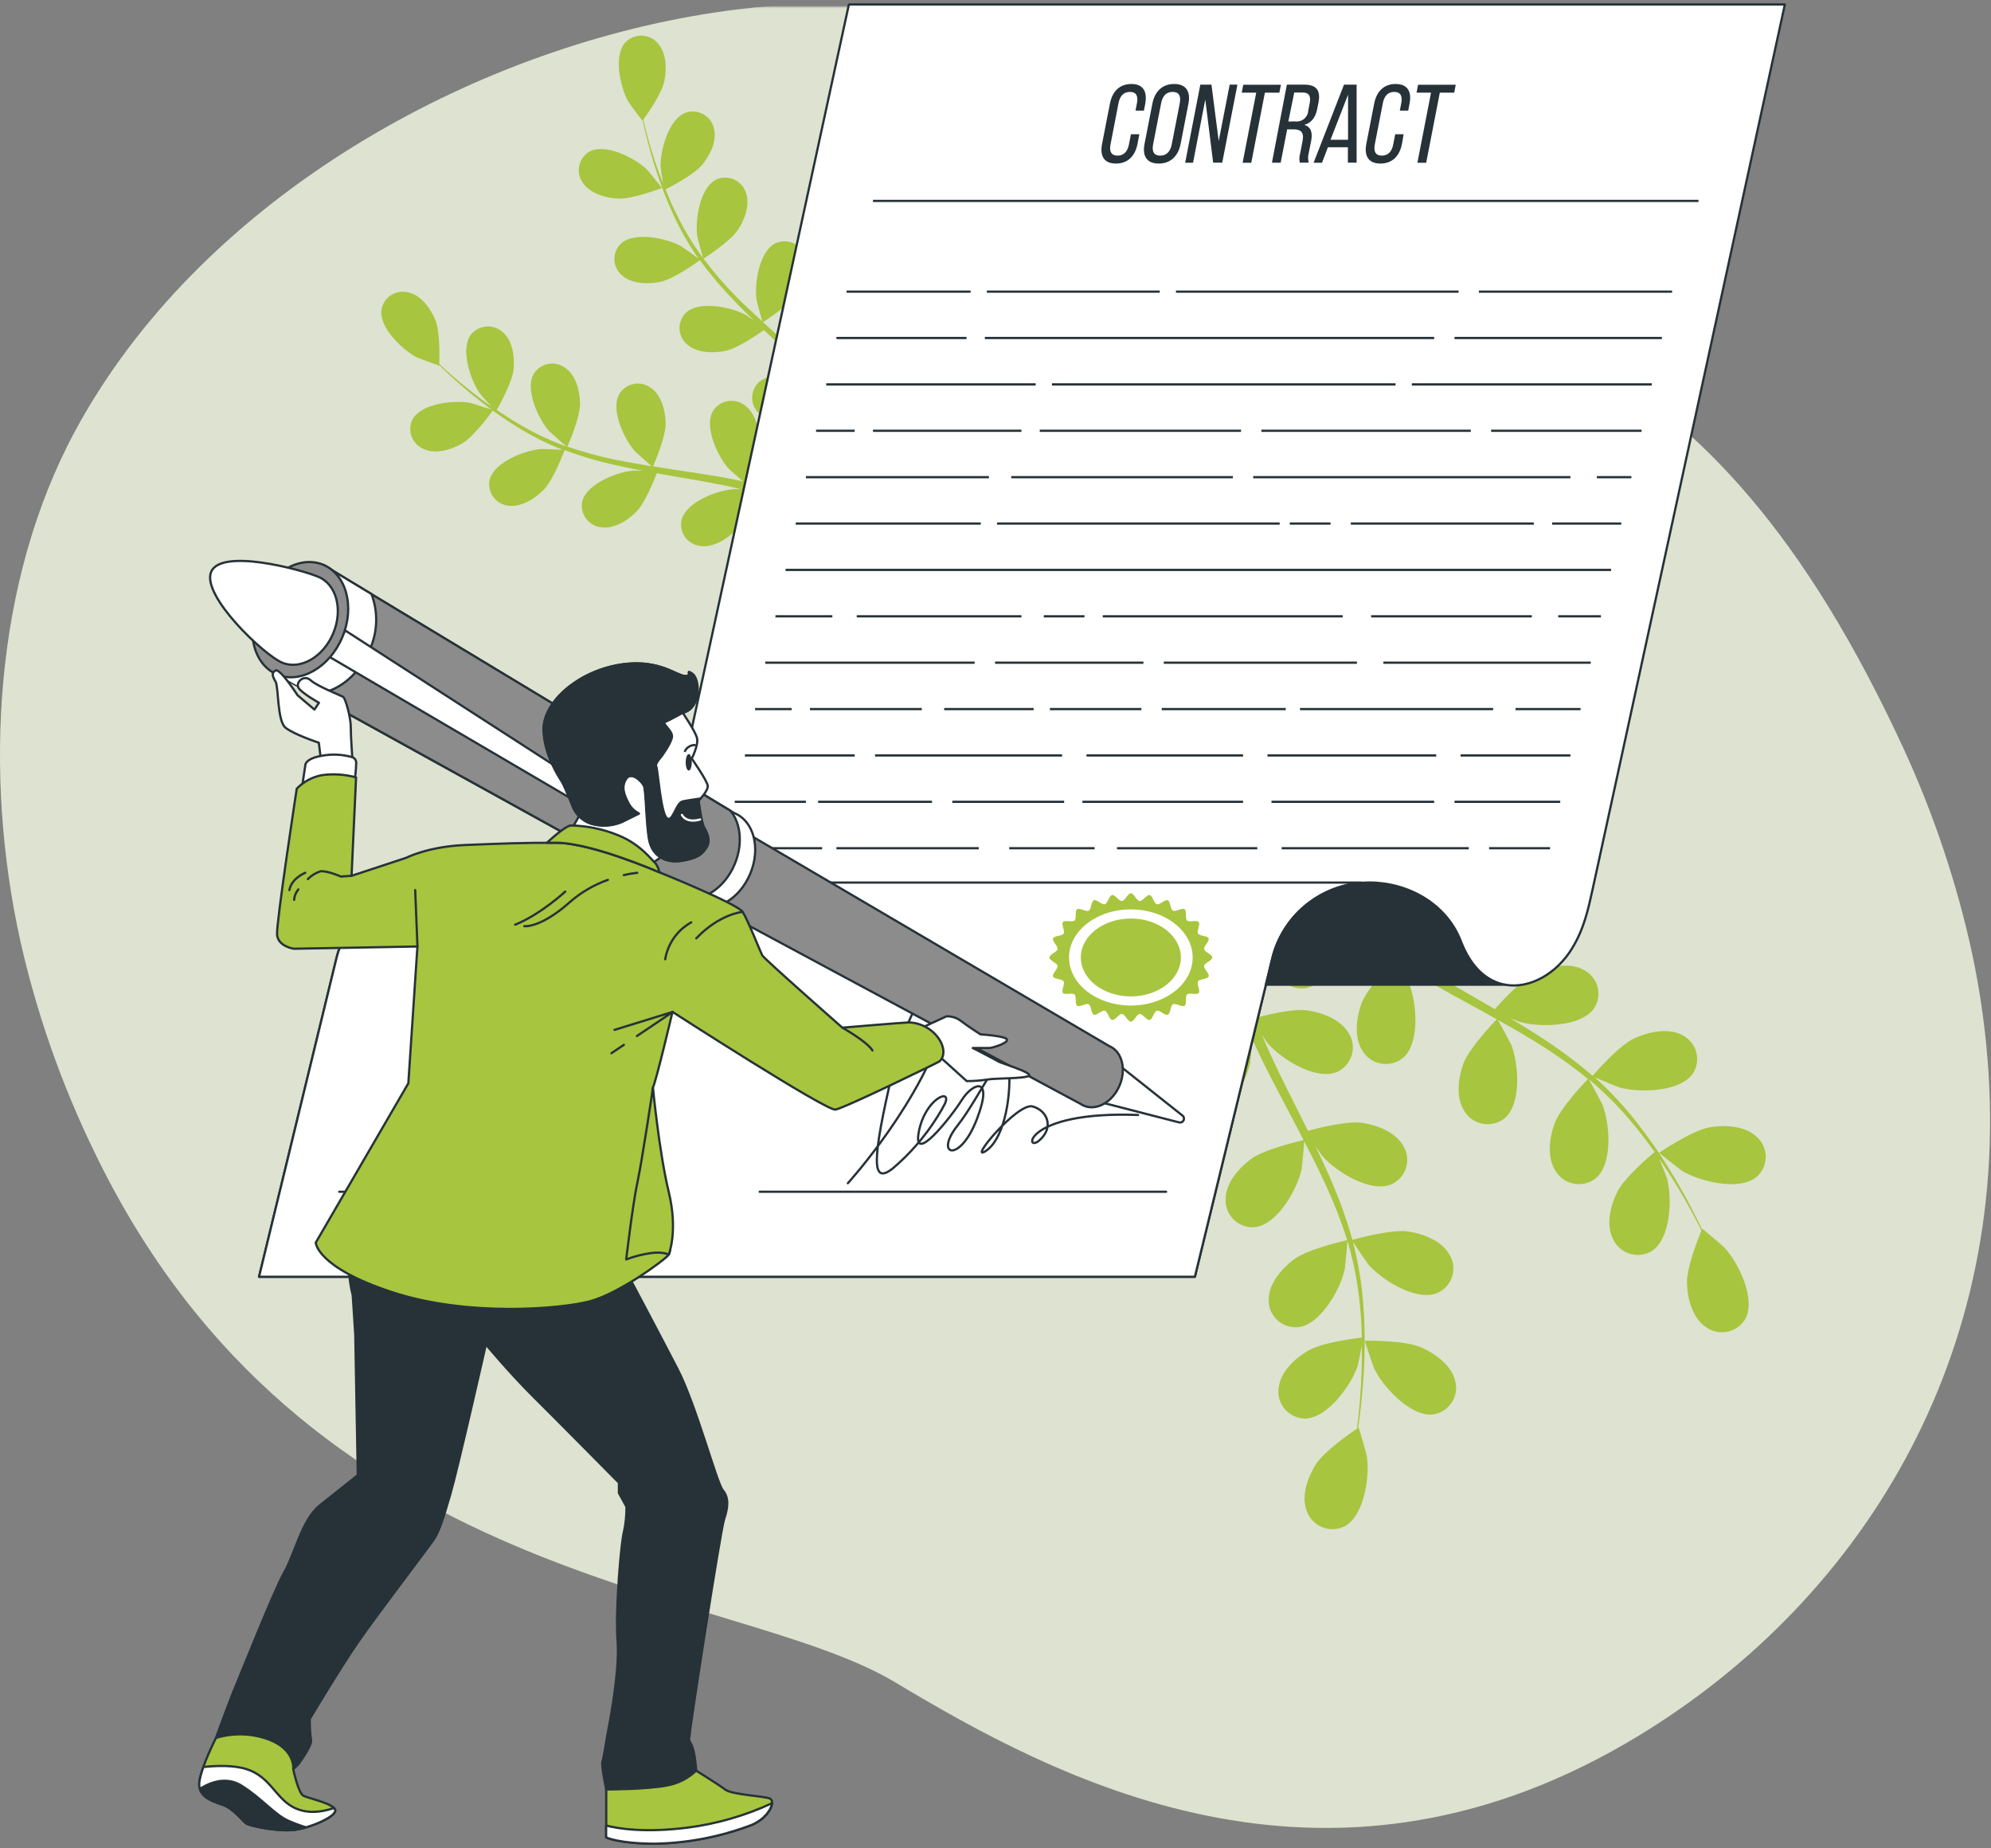 <?xml version="1.0" encoding="UTF-8"?> <svg xmlns="http://www.w3.org/2000/svg" width="890" height="826" viewBox="0 0 890 826" fill="none"><rect x="0" y="0" width="890" height="826" fill="#808080" stroke="none"/> <mask id="mask0" mask-type="alpha" maskUnits="userSpaceOnUse" x="-15" y="3" width="921" height="833"> <rect x="-14.985" y="3.067" width="920.236" height="832.213" fill="#C4C4C4"></rect> </mask> <g mask="url(#mask0)"> <path d="M330.141 4.145C410.56 -5.684 510.254 7.89 569.636 69.121C659.425 161.693 754.173 128.904 848.419 329.221C862.307 358.405 872.996 389 880.299 420.467C883.833 435.873 886.371 451.487 887.897 467.212C901.494 605.834 830.891 718.506 727.022 778.989C590.394 858.466 472.435 795.169 400.058 751.807C327.681 708.445 136.127 710.504 41.941 514.292C27.432 484.397 16.412 452.939 9.1 420.542C-7.284 346.545 -2.933 260.402 33.569 192.655C36.309 187.571 39.217 182.559 42.293 177.62C102.231 81.169 220.485 17.528 330.141 4.145Z" fill="#A7C53E" fill-opacity="0.4"></path> <path opacity="0.7" d="M330.141 4.145C410.56 -5.684 510.254 7.89 569.636 69.121C659.425 161.693 754.173 128.904 848.419 329.221C862.307 358.405 872.996 389 880.299 420.467C883.833 435.873 886.371 451.487 887.897 467.212C901.494 605.834 830.891 718.506 727.022 778.989C590.394 858.466 472.435 795.169 400.058 751.807C327.681 708.445 136.127 710.504 41.941 514.291C27.432 484.397 16.412 452.939 9.1 420.542C-7.284 346.545 -2.933 260.402 33.569 192.655C36.309 187.571 39.217 182.559 42.293 177.619C102.231 81.169 220.485 17.528 330.141 4.145Z" fill="white"></path> </g> <path d="M764.313 503.813C756.414 505.137 741.611 515.227 741.592 515.227C741.573 515.227 751.26 522.893 751.937 523.303C759.743 528.003 777.63 532.536 785.361 525.877C786.614 524.739 787.612 523.352 788.29 521.806C788.967 520.261 789.309 518.591 789.293 516.906C789.277 515.221 788.904 513.558 788.197 512.025C787.49 510.492 786.466 509.124 785.191 508.009C779.925 503.104 771.047 502.675 764.313 503.813Z" fill="#A7C53E"></path> <path d="M730.645 464.012C723.667 467.22 712.795 479.772 711.93 480.798C704.702 474.619 697.068 468.924 689.077 463.75C684.431 460.71 679.672 457.801 674.857 454.928C677.246 455.917 679.39 456.794 679.71 456.794C688.494 459.274 706.946 458.976 712.645 450.545C713.552 449.119 714.145 447.519 714.387 445.85C714.629 444.18 714.514 442.479 714.049 440.857C713.585 439.235 712.78 437.728 711.689 436.434C710.598 435.141 709.245 434.09 707.717 433.349C701.341 429.992 692.67 431.913 686.463 434.766C680.256 437.62 670.7 448.177 668.218 450.993C666.337 449.911 664.456 448.811 662.575 447.748C653.641 442.581 644.687 437.49 636.073 432.211C633.026 430.346 630.11 428.481 627.176 426.504C629.302 427.362 631.107 428.089 631.389 428.164C640.173 430.663 658.625 430.346 664.305 421.916C665.212 420.489 665.806 418.889 666.048 417.22C666.29 415.551 666.175 413.85 665.71 412.227C665.245 410.605 664.441 409.098 663.35 407.805C662.259 406.511 660.905 405.46 659.377 404.719C653.001 401.362 644.33 403.283 638.142 406.137C631.954 408.991 623.302 418.521 620.349 421.86C617.395 419.79 614.442 417.738 611.696 415.593C609.815 414.101 607.935 412.795 606.185 411.173L600.862 406.566C597.589 403.507 594.204 400.374 591.082 397.24C588.9 395.133 586.868 393.081 584.799 391.011C587.809 392.876 593.752 396.457 594.298 396.699C602.593 400.43 620.875 402.948 627.797 395.468C628.91 394.194 629.741 392.701 630.234 391.087C630.727 389.473 630.872 387.774 630.659 386.1C630.446 384.427 629.88 382.817 628.998 381.375C628.116 379.933 626.938 378.692 625.54 377.731C619.765 373.441 610.888 374.001 604.323 375.866C597.119 377.936 584.893 388.232 583.389 389.537C579.984 386.106 576.711 382.748 573.664 379.522C566.949 372.416 561.119 365.925 556.285 360.348L550.642 364.078C555.777 369.674 562.021 376.426 569.282 383.755C572.705 387.243 576.448 390.918 580.342 394.648C577.368 398.828 574.66 403.188 572.235 407.704C564.711 405.838 549.871 407.61 547.971 407.853C547.031 403.134 546.09 398.527 545.432 394.181C543.871 385.08 542.667 376.892 541.67 369.842L535.595 373.777C536.61 380.174 537.852 387.374 539.357 395.263C540.278 400.057 541.369 405.167 542.516 410.389C540.636 411.098 525.758 416.992 520.529 422.363C515.789 427.213 511.124 434.729 512.215 441.798C512.417 443.471 512.972 445.084 513.844 446.53C514.717 447.977 515.887 449.225 517.278 450.192C518.669 451.16 520.251 451.827 521.919 452.148C523.588 452.469 525.306 452.438 526.961 452.056C536.855 449.501 543.212 432.323 543.739 423.277C543.739 422.736 543.438 416.917 543.175 413.243C543.664 415.369 544.115 417.458 544.642 419.64C545.658 423.986 546.805 428.294 548.009 432.92C548.667 435.139 549.344 437.378 550.021 439.634C550.698 441.891 551.601 444.204 552.372 446.517C554.253 451.832 556.51 457.111 558.862 462.389C555.1 463.284 541.482 466.641 536.008 470.745C530.535 474.848 524.723 481.562 524.817 488.724C524.762 490.409 525.065 492.086 525.708 493.646C526.35 495.206 527.316 496.615 528.545 497.78C529.773 498.945 531.235 499.84 532.835 500.407C534.435 500.975 536.138 501.201 537.833 501.071C548.009 500.027 556.924 484.006 558.824 475.146C558.937 474.587 559.576 468.078 559.84 464.496C561.288 467.667 562.699 470.819 564.26 473.971C568.774 483.073 573.664 492.156 578.385 501.221C579.871 504 581.301 506.816 582.73 509.576C581.376 509.875 565.163 513.512 559.05 518.119C553.614 522.222 547.764 528.936 547.858 536.098C547.8 537.784 548.101 539.462 548.743 541.024C549.384 542.585 550.35 543.995 551.579 545.161C552.808 546.326 554.271 547.221 555.873 547.788C557.475 548.354 559.179 548.578 560.874 548.445C571.05 547.401 579.947 531.38 581.846 522.52C581.978 521.849 582.881 512.486 582.994 510.08C586.172 516.216 589.276 522.352 592.097 528.526C596.033 536.88 599.419 545.477 602.235 554.265C601.596 554.414 584.668 558.144 578.404 562.844C572.968 566.947 567.119 573.662 567.119 580.824C567.063 582.508 567.367 584.185 568.009 585.746C568.651 587.306 569.618 588.715 570.846 589.88C572.074 591.045 573.536 591.94 575.137 592.507C576.737 593.074 578.44 593.3 580.135 593.171C590.31 592.127 599.226 576.105 601.126 567.246C601.257 566.556 602.235 556.465 602.273 554.619C602.423 555.123 602.649 555.645 602.8 556.148C605.292 564.991 606.991 574.035 607.878 583.174C608.424 588.229 608.649 593.078 608.781 597.797C605.546 598.17 590.837 600.035 584.724 603.653C578.611 607.271 572.385 613.184 571.558 620.309C571.322 621.976 571.442 623.673 571.91 625.291C572.378 626.91 573.183 628.412 574.273 629.703C575.363 630.993 576.715 632.042 578.24 632.782C579.764 633.522 581.429 633.936 583.125 633.999C593.357 633.999 604.003 619.078 606.862 610.517C607.013 610.05 608.066 605.108 608.743 601.508C608.743 603.634 608.743 605.835 608.743 607.887C608.743 615.553 608.179 622.584 607.652 628.795C607.333 632.32 606.975 635.509 606.599 638.493C603.627 640.508 591.759 648.733 588.091 654.627C584.423 660.521 581.545 668.708 584.179 675.386C584.738 676.978 585.629 678.435 586.794 679.663C587.959 680.89 589.373 681.86 590.942 682.51C592.511 683.159 594.2 683.473 595.9 683.432C597.6 683.39 599.271 682.993 600.806 682.268C609.928 677.642 612.411 659.513 610.944 650.561C610.812 649.777 607.445 637.915 607.295 638.027L607.107 638.139C607.521 635.285 607.935 632.208 608.311 628.813C608.969 622.584 609.646 615.552 609.872 607.868C610.204 599.566 610.046 591.253 609.402 582.969C608.718 573.697 607.208 564.503 604.887 555.496C604.887 555.384 604.887 555.29 604.887 555.179C606.486 557.697 611.188 564.504 611.602 565.064C617.546 571.946 633.12 581.85 642.562 577.858C644.111 577.165 645.495 576.155 646.624 574.896C647.753 573.636 648.602 572.154 649.115 570.548C649.628 568.941 649.793 567.245 649.601 565.571C649.408 563.896 648.862 562.281 647.998 560.83C644.556 554.544 636.242 551.392 629.49 550.385C621.966 549.247 605.828 553.78 604.549 554.115C601.96 545.011 598.762 536.089 594.975 527.407C592.793 522.334 590.442 517.279 588.016 512.262C589.464 514.388 590.781 516.291 590.987 516.533C596.931 523.416 612.505 533.319 621.928 529.328C623.479 528.636 624.865 527.628 625.996 526.369C627.127 525.11 627.978 523.629 628.492 522.022C629.007 520.415 629.174 518.719 628.983 517.044C628.792 515.368 628.247 513.752 627.383 512.3C623.941 505.995 615.627 502.862 608.875 501.836C602.122 500.81 588.185 504.41 584.649 505.399C583.69 503.533 582.768 501.556 581.809 499.654C577.2 490.459 572.573 481.32 568.323 472.199C566.818 468.991 565.464 465.783 564.09 462.557C565.369 464.422 566.479 466.026 566.667 466.287C572.611 473.169 588.185 483.073 597.627 479.1C599.177 478.405 600.561 477.393 601.69 476.132C602.819 474.871 603.668 473.388 604.181 471.779C604.693 470.171 604.859 468.474 604.666 466.798C604.474 465.122 603.927 463.506 603.063 462.053C599.621 455.768 591.307 452.616 584.555 451.609C577.802 450.601 565.294 453.828 560.968 455.003C559.67 451.664 558.354 448.326 557.206 445.043C556.492 442.786 555.645 440.66 555.062 438.347C554.479 436.035 553.821 433.815 553.181 431.577C552.147 427.231 551.075 422.774 550.172 418.521C549.532 415.574 548.968 412.739 548.404 409.886C549.852 413.112 552.843 419.342 553.144 419.827C557.647 426.433 563.778 431.787 570.956 435.382C571.418 436.14 571.954 436.852 572.555 437.508C573.656 438.793 575.017 439.833 576.551 440.562C578.084 441.29 579.755 441.69 581.455 441.736C583.155 441.781 584.845 441.472 586.416 440.827C587.987 440.182 589.404 439.217 590.574 437.993C597.401 430.439 593.151 412.646 588.542 404.813C588.279 404.346 584.781 399.665 582.505 396.755C584.103 398.266 585.627 399.758 587.282 401.288C590.555 404.365 593.903 407.331 597.477 410.613L602.894 415.108C604.681 416.656 606.75 418.055 608.687 419.547C613.257 422.923 618.091 426.131 622.944 429.246C620.236 432.081 610.793 442.302 608.518 448.718C606.242 455.134 605.188 463.862 609.176 469.831C610.07 471.264 611.258 472.495 612.662 473.444C614.067 474.393 615.657 475.038 617.329 475.339C619.001 475.64 620.718 475.589 622.369 475.189C624.02 474.79 625.568 474.051 626.913 473.02C634.832 466.567 633.346 448.326 629.979 439.914C629.772 439.373 626.687 433.61 624.919 430.458C627.872 432.323 630.825 434.188 633.872 435.942C642.694 441.089 651.779 445.994 660.826 450.956C663.591 452.466 666.337 454.014 669.083 455.544C668.124 456.532 656.631 468.451 654.036 475.631C651.779 482.01 650.688 490.776 654.694 496.744C655.586 498.177 656.772 499.408 658.175 500.356C659.578 501.305 661.166 501.951 662.837 502.252C664.508 502.552 666.223 502.501 667.873 502.102C669.523 501.703 671.069 500.964 672.412 499.934C680.331 493.48 678.845 475.24 675.497 466.828C675.234 466.194 670.776 457.875 669.534 455.824C675.591 459.2 681.591 462.613 687.384 466.231C695.214 471.077 702.721 476.416 709.861 482.215C709.41 482.681 697.353 495.047 694.814 502.414C692.557 508.793 691.466 517.559 695.472 523.527C696.366 524.962 697.554 526.193 698.959 527.142C700.364 528.091 701.955 528.735 703.628 529.035C705.301 529.334 707.018 529.28 708.669 528.878C710.32 528.475 711.867 527.732 713.209 526.698C721.109 520.264 719.623 502.023 716.275 493.592C716.012 492.94 711.197 484.006 710.218 482.402L711.497 483.39C718.493 489.405 724.933 496.027 730.739 503.179C733.993 507.096 736.89 511.013 739.617 514.873C737.134 516.944 725.905 526.568 722.821 532.928C719.736 539.288 717.817 547.625 721.147 553.985C721.873 555.509 722.915 556.863 724.205 557.961C725.495 559.059 727.004 559.874 728.633 560.355C730.262 560.835 731.975 560.97 733.661 560.749C735.346 560.529 736.965 559.959 738.413 559.077C746.99 553.481 747.536 535.259 745.128 526.512C744.996 526.027 743.134 521.345 741.724 517.951C742.927 519.723 744.206 521.513 745.335 523.229C749.548 529.664 753.028 535.8 756.056 541.283C757.749 544.398 759.216 547.252 760.57 549.938C759.197 553.239 753.874 566.593 754.1 573.531C754.326 580.47 756.489 588.844 762.376 592.985C763.731 594.003 765.286 594.728 766.942 595.112C768.597 595.495 770.315 595.529 771.985 595.21C773.654 594.892 775.238 594.229 776.632 593.263C778.025 592.298 779.199 591.053 780.075 589.609C785.116 580.787 777.104 564.299 770.897 557.641C770.37 557.062 760.947 549.005 760.89 549.173L760.796 549.378C759.555 546.767 758.182 543.988 756.639 540.966C753.724 535.371 750.376 529.197 746.275 522.651C741.94 515.541 737.185 508.69 732.037 502.135C726.322 494.747 719.951 487.881 713.002 481.618L712.739 481.413C715.466 482.644 723.216 485.815 723.836 485.983C732.62 488.482 751.072 488.165 756.771 479.734C757.678 478.308 758.272 476.708 758.514 475.039C758.756 473.369 758.64 471.668 758.176 470.046C757.711 468.424 756.907 466.917 755.816 465.623C754.724 464.33 753.371 463.279 751.843 462.538C745.523 459.237 736.833 461.214 730.645 464.012Z" fill="#A7C53E"></path> <path d="M610.135 599.231C609.947 599.231 613.897 610.907 614.273 611.616C618.167 619.804 630.562 633.363 640.7 632.132C642.37 631.867 643.966 631.258 645.385 630.344C646.804 629.431 648.013 628.232 648.937 626.827C649.86 625.421 650.476 623.839 650.745 622.183C651.014 620.527 650.931 618.833 650.5 617.211C648.844 610.236 641.678 605.013 635.452 602.29C628.098 598.84 610.135 599.231 610.135 599.231Z" fill="#A7C53E"></path> <path d="M206.492 198.23C212.135 195.059 220.392 183.309 220.392 183.309C220.392 183.309 210.987 180.194 210.348 180.083C203.163 178.702 188.435 180.213 184.466 187.338C183.841 188.54 183.479 189.86 183.401 191.211C183.324 192.561 183.535 193.913 184.019 195.178C184.504 196.443 185.251 197.592 186.213 198.552C187.174 199.512 188.329 200.26 189.601 200.748C194.943 203.117 201.752 200.972 206.492 198.23Z" fill="#A7C53E"></path> <path d="M242.981 218.952C247.326 214.606 251.991 202.166 252.386 201.177C259.554 203.838 266.893 206.019 274.355 207.705C278.7 208.712 283.12 209.57 287.521 210.428C285.452 210.428 283.59 210.279 283.327 210.298C276.01 210.857 262.223 216.173 260.286 224.081C260.007 225.405 260.012 226.772 260.301 228.094C260.589 229.416 261.153 230.663 261.958 231.755C262.763 232.847 263.79 233.759 264.973 234.432C266.156 235.105 267.468 235.525 268.825 235.663C274.562 236.447 280.562 232.605 284.418 228.744C288.274 224.883 292.525 214.308 293.597 211.51L298.694 212.424C306.876 213.823 315.039 215.203 323.014 216.788C325.817 217.348 328.563 218.001 331.309 218.653C329.428 218.653 327.905 218.541 327.66 218.653C320.362 219.194 306.556 224.51 304.638 232.437C304.356 233.759 304.359 235.126 304.644 236.448C304.93 237.77 305.493 239.017 306.296 240.11C307.1 241.202 308.126 242.114 309.308 242.788C310.49 243.461 311.802 243.881 313.158 244.019C318.914 244.784 324.895 240.942 328.77 237.099C332.644 233.257 336.463 223.671 337.742 220.313C340.544 221.059 343.384 221.787 346.018 222.645C347.899 223.26 349.61 223.727 351.397 224.51L356.701 226.524C360.012 227.923 363.454 229.341 366.651 230.795C368.89 231.784 370.996 232.66 373.122 233.742C370.338 233.164 364.864 232.12 364.394 232.082C357.077 231.523 342.632 234.712 339.51 242.247C339.028 243.513 338.821 244.866 338.903 246.217C338.984 247.568 339.352 248.886 339.982 250.087C340.612 251.287 341.49 252.342 342.56 253.183C343.629 254.024 344.865 254.632 346.187 254.967C351.83 256.609 358.244 253.718 362.664 250.491C367.498 246.929 373.818 235.813 374.589 234.414C378.106 236.055 381.511 237.696 384.708 239.282C391.761 242.769 397.874 246.052 403.16 248.906L406.376 244.616C400.921 241.762 394.357 238.461 386.833 234.936C383.279 233.257 379.423 231.523 375.454 229.788C376.511 225.824 377.328 221.801 377.899 217.74C384.05 217.068 394.827 211.641 396.125 210.932C398.138 214.214 400.075 217.441 401.768 220.519C405.53 226.935 408.69 232.772 411.361 237.827L414.821 233.183C412.282 228.65 409.31 223.577 405.944 218.057C403.912 214.718 401.674 211.174 399.323 207.556C400.508 206.511 410.082 197.951 412.489 192.486C414.69 187.506 416.119 180.568 413.298 175.55C412.684 174.341 411.819 173.273 410.759 172.417C409.7 171.562 408.471 170.937 407.152 170.585C405.833 170.233 404.453 170.161 403.104 170.374C401.755 170.587 400.467 171.08 399.323 171.82C392.589 176.483 392.608 191.162 394.771 198.118C394.884 198.529 396.765 202.819 397.987 205.579C397.028 204.105 396.106 202.669 395.091 201.177C393.21 198.174 391.047 195.246 388.846 192.094L385.442 187.599C384.351 186.07 382.978 184.596 381.68 183.067C378.727 179.598 375.586 176.241 372.275 172.902C374.909 171.186 384.181 164.919 387.134 160.312C390.087 155.706 392.551 149.122 390.52 143.713C390.089 142.43 389.39 141.251 388.47 140.253C387.549 139.255 386.427 138.46 385.177 137.92C383.926 137.38 382.575 137.107 381.211 137.118C379.847 137.13 378.501 137.426 377.26 137.987C369.905 141.587 367.686 156.097 368.739 163.297C368.739 163.744 370.15 168.892 370.959 171.596C368.984 169.619 367.027 167.624 364.977 165.684C359.034 160.089 352.845 154.493 346.695 149.066L341.052 143.974C341.993 143.377 353.165 136.159 356.494 131.011C359.429 126.442 361.893 119.821 359.88 114.393C359.445 113.123 358.748 111.958 357.833 110.97C356.919 109.983 355.806 109.195 354.567 108.658C353.328 108.121 351.99 107.846 350.637 107.851C349.285 107.856 347.949 108.14 346.714 108.686C339.34 112.286 337.121 126.796 338.193 133.996C338.193 134.536 340.224 141.829 340.808 143.657C336.688 139.927 332.644 136.196 328.789 132.28C323.655 127.032 318.868 121.463 314.456 115.605C314.889 115.326 326.588 107.847 329.992 102.55C332.927 97.98 335.391 91.359 333.378 85.95C332.945 84.679 332.25 83.511 331.336 82.521C330.422 81.532 329.309 80.742 328.07 80.203C326.831 79.665 325.492 79.388 324.139 79.391C322.785 79.395 321.448 79.679 320.212 80.224C312.838 83.824 310.638 98.334 311.691 105.534C311.691 106.093 313.873 113.945 314.362 115.344C314.099 115.009 313.798 114.692 313.534 114.337C309.213 108.365 305.436 102.024 302.249 95.388C300.368 91.657 298.882 88.151 297.471 84.644C299.785 83.469 310.337 78.005 313.929 73.584C317.522 69.164 320.55 63.028 319.139 57.451C318.855 56.128 318.292 54.88 317.487 53.787C316.683 52.694 315.655 51.782 314.472 51.11C313.288 50.438 311.974 50.02 310.617 49.885C309.26 49.75 307.889 49.901 306.594 50.326C298.863 53.087 295.064 67.28 295.308 74.573C295.308 74.964 295.91 78.956 296.38 81.865C295.76 80.261 295.101 78.639 294.5 77.091C292.393 71.29 290.738 65.9 289.459 61.051C288.725 58.309 288.086 55.81 287.578 53.46C289.252 51.128 295.891 41.672 296.982 36.207C298.073 30.742 297.942 23.804 294.105 19.421C293.236 18.379 292.156 17.53 290.934 16.929C289.713 16.328 288.378 15.989 287.016 15.932C285.654 15.876 284.295 16.105 283.027 16.603C281.76 17.101 280.612 17.858 279.659 18.824C274.016 24.811 277.308 39.135 280.901 45.477C281.22 46.018 287.089 54.019 287.164 53.907L287.277 53.758C287.766 56.033 288.311 58.44 288.97 61.088C290.211 65.956 291.678 71.421 293.672 77.277C295.745 83.629 298.188 89.857 300.989 95.928C304.104 102.723 307.818 109.233 312.086 115.382L312.255 115.587C310.374 114.132 304.882 110.253 304.431 109.991C298.017 106.466 283.553 103.352 277.553 108.891C276.581 109.84 275.822 110.981 275.324 112.24C274.827 113.499 274.601 114.848 274.664 116.198C274.726 117.549 275.073 118.872 275.685 120.081C276.296 121.29 277.156 122.358 278.211 123.215C282.575 126.945 289.722 127.076 295.139 125.976C301.177 124.745 312.067 116.911 312.857 116.277C317.359 122.423 322.273 128.262 327.566 133.753C330.613 136.98 333.811 140.113 336.971 143.228C335.278 142.034 333.754 140.971 333.528 140.841C327.115 137.297 312.65 134.182 306.65 139.74C305.679 140.689 304.92 141.83 304.422 143.089C303.924 144.348 303.699 145.697 303.761 147.048C303.823 148.398 304.171 149.721 304.782 150.93C305.393 152.139 306.254 153.207 307.309 154.064C311.672 157.794 318.82 157.925 324.237 156.825C329.654 155.724 339.021 149.215 341.485 147.499L345.247 151.043C351.284 156.638 357.322 162.233 363.078 167.997C365.128 169.992 367.046 172.044 368.984 174.077C367.479 173.014 366.2 172.119 365.993 172.007C359.598 168.463 345.115 165.367 339.115 170.906C338.145 171.857 337.387 172.999 336.891 174.258C336.394 175.518 336.171 176.867 336.235 178.218C336.299 179.569 336.648 180.891 337.261 182.099C337.874 183.307 338.736 184.374 339.792 185.23C344.137 188.961 351.284 189.091 356.72 187.991C362.156 186.89 370.601 181.015 373.517 178.945C375.398 181.09 377.278 183.235 379.159 185.417C380.326 186.909 381.567 188.289 382.658 189.875L385.949 194.444C387.943 197.428 390.012 200.487 391.874 203.453C393.191 205.504 394.414 207.481 395.636 209.458C393.642 207.444 389.636 203.583 389.279 203.285C384.032 199.56 377.915 197.224 371.504 196.496C370.92 196.04 370.29 195.646 369.623 195.321C368.434 194.659 367.118 194.253 365.76 194.129C364.402 194.005 363.033 194.165 361.742 194.599C360.45 195.034 359.266 195.733 358.264 196.651C357.263 197.569 356.468 198.685 355.93 199.928C352.902 207.5 361.103 219.717 366.764 224.342C367.103 224.622 371.053 227.177 373.573 228.744C371.955 228.054 370.375 227.345 368.701 226.655C365.391 225.237 362.024 223.932 358.432 222.514L353.09 220.649C351.322 219.978 349.328 219.493 347.447 218.896C343.065 217.628 338.55 216.527 333.999 215.539C335.24 212.648 339.472 202.352 339.378 196.887C339.284 191.423 337.648 184.559 332.964 181.183C331.891 180.35 330.653 179.75 329.33 179.422C328.008 179.094 326.63 179.045 325.288 179.279C323.945 179.513 322.667 180.024 321.537 180.78C320.406 181.535 319.448 182.518 318.726 183.664C314.588 190.695 320.813 204.012 325.704 209.421C326.005 209.775 329.955 213.263 332.155 215.147C329.409 214.569 326.682 213.972 323.879 213.487C315.81 212.051 307.591 210.857 299.428 209.608L291.904 208.433C292.355 207.425 297.659 195.283 297.547 189.184C297.453 183.757 295.816 176.856 291.133 173.48C290.059 172.647 288.821 172.047 287.499 171.719C286.176 171.391 284.799 171.342 283.456 171.576C282.114 171.81 280.836 172.321 279.705 173.077C278.575 173.832 277.617 174.815 276.894 175.961C272.756 182.992 278.982 196.309 283.854 201.737C284.23 202.128 289.91 207.164 291.377 208.377C285.866 207.5 280.393 206.511 275.013 205.448C267.766 203.96 260.622 202.01 253.627 199.611C253.834 199.144 259.439 186.555 259.27 180.251C259.176 174.823 257.54 167.922 252.856 164.546C251.783 163.713 250.545 163.113 249.222 162.785C247.9 162.457 246.522 162.408 245.18 162.642C243.837 162.876 242.559 163.387 241.429 164.143C240.298 164.898 239.34 165.881 238.618 167.027C234.48 174.058 240.705 187.375 245.596 192.803C245.972 193.213 252.104 198.622 253.27 199.517C252.875 199.387 252.442 199.275 252.029 199.126C245.077 196.526 238.374 193.318 231.997 189.539C228.461 187.506 225.188 185.342 222.047 183.197C223.326 180.941 229.1 170.608 229.57 164.975C230.041 159.343 229.213 152.535 224.943 148.655C223.967 147.71 222.801 146.978 221.522 146.508C220.242 146.038 218.877 145.84 217.516 145.926C216.154 146.012 214.825 146.381 213.617 147.008C212.408 147.636 211.345 148.509 210.498 149.569C205.608 156.116 210.329 170.086 214.58 175.942C214.805 176.278 217.533 179.281 219.545 181.537C218.135 180.549 216.667 179.542 215.351 178.553C210.366 174.823 206.04 171.223 202.184 167.941C200.04 166.076 198.122 164.304 196.354 162.662C196.466 159.809 196.73 148.282 194.623 143.116C192.516 137.95 188.529 132.242 182.924 130.769C181.616 130.376 180.239 130.262 178.883 130.432C177.528 130.603 176.223 131.054 175.055 131.758C173.888 132.462 172.883 133.402 172.106 134.517C171.329 135.632 170.798 136.897 170.547 138.229C169.231 146.268 179.952 156.47 186.422 159.772C186.987 160.051 196.316 163.502 196.335 163.371L196.335 163.203C198.009 164.826 199.814 166.542 201.827 168.388C205.589 171.746 209.84 175.532 214.768 179.318C220.019 183.474 225.515 187.316 231.226 190.826C237.599 194.791 244.315 198.186 251.295 200.972L251.54 201.065C249.151 200.879 242.417 200.636 241.909 200.674C234.592 201.233 220.787 206.549 218.868 214.457C218.587 215.78 218.589 217.146 218.875 218.468C219.16 219.79 219.723 221.038 220.527 222.13C221.33 223.222 222.356 224.135 223.539 224.808C224.721 225.482 226.032 225.901 227.389 226.039C233.144 226.655 239.22 222.813 242.981 218.952Z" fill="#A7C53E"></path> <path d="M295.835 84.011C295.967 84.011 289.703 76.271 289.252 75.842C284.023 70.75 270.894 63.942 263.672 67.673C262.481 68.333 261.445 69.235 260.63 70.32C259.815 71.404 259.239 72.647 258.941 73.967C258.643 75.287 258.629 76.654 258.899 77.98C259.17 79.306 259.719 80.56 260.512 81.661C263.69 86.455 270.556 88.413 276.029 88.749C282.481 89.215 295.816 84.03 295.835 84.011Z" fill="#A7C53E"></path> <path d="M672.732 440.08C683.848 442.132 695.98 435.063 702.827 423.704C708.037 415.181 709.861 406.769 711.987 397.126C714.375 386.607 796.985 5.768 797.85 2.001L379.46 2.001L294.293 394.441L290.832 410.275C290.113 413.571 288.842 416.723 287.07 419.601L284.55 423.76C281.886 428.132 278.066 431.697 273.504 434.069C268.942 436.441 263.813 437.53 258.671 437.216C253.53 436.903 248.573 435.2 244.339 432.292C240.104 429.384 236.753 425.382 234.649 420.72C231.179 413.018 225.564 406.459 218.463 401.814C211.363 397.168 203.072 394.63 194.567 394.497L193.006 394.497C183.108 394.681 173.551 398.115 165.832 404.261C158.113 410.407 152.667 418.917 150.347 428.46L115.794 570.62L534.128 570.62L565.877 440.061" fill="white"></path> <path d="M672.732 440.08C683.848 442.132 695.98 435.063 702.827 423.704C708.037 415.181 709.861 406.769 711.987 397.126C714.375 386.607 796.985 5.768 797.85 2.001L379.46 2.001L294.293 394.441L290.832 410.275C290.113 413.571 288.842 416.723 287.07 419.601L284.55 423.76C281.886 428.132 278.066 431.697 273.504 434.069C268.942 436.441 263.813 437.53 258.671 437.216C253.53 436.903 248.573 435.2 244.339 432.292C240.104 429.384 236.753 425.382 234.649 420.72C231.179 413.018 225.564 406.459 218.463 401.814C211.363 397.168 203.072 394.63 194.567 394.497L193.006 394.497C183.108 394.681 173.551 398.115 165.832 404.261C158.113 410.407 152.667 418.917 150.347 428.46L115.794 570.62L534.128 570.62L565.877 440.061" stroke="#263238" stroke-linecap="round" stroke-linejoin="round"></path> <path d="M511.952 46.297L511.35 49.431L507.588 49.431L508.228 46.092C508.848 42.959 507.964 41.075 505.086 41.075C502.209 41.075 500.61 42.94 499.989 46.092L496.415 64.538C495.795 67.671 496.735 69.555 499.556 69.555C502.378 69.555 504.052 67.69 504.654 64.538L505.538 60.006L509.3 60.006L508.472 64.333C507.438 69.611 504.24 73.099 498.823 73.099C493.406 73.099 491.619 69.611 492.635 64.333L496.152 46.297C497.168 41.019 500.365 37.531 505.745 37.531C511.124 37.531 512.892 41.019 511.952 46.297Z" fill="#263238"></path> <path d="M515.13 46.297C516.165 40.963 519.494 37.531 524.874 37.531C530.253 37.531 532.284 40.963 531.25 46.297L527.751 64.333C526.717 69.611 523.388 73.099 517.952 73.099C512.516 73.099 510.597 69.611 511.613 64.333L515.13 46.297ZM515.45 64.538C514.829 67.728 515.826 69.555 518.648 69.555C521.469 69.555 523.162 67.69 523.783 64.538L527.375 46.092C527.977 42.959 527.037 41.075 524.178 41.075C521.319 41.075 519.645 42.94 519.043 46.092L515.45 64.538Z" fill="#263238"></path> <path d="M533.3 72.743L529.783 72.743L536.554 37.828L541.538 37.828L544.774 63.026L549.683 37.828L553.144 37.828L546.354 72.687L542.291 72.687L538.774 44.505L533.3 72.743Z" fill="#263238"></path> <path d="M555.457 72.746L561.551 41.412L555.062 41.412L555.758 37.887L572.592 37.887L571.896 41.412L565.426 41.412L559.332 72.746L555.457 72.746Z" fill="#263238"></path> <path d="M583.088 37.828C588.618 37.828 590.386 40.607 589.389 45.792L588.824 48.627C588.091 52.469 586.266 54.857 583.069 55.808C586.097 56.759 586.831 59.352 586.078 63.082L585.006 68.509C584.642 69.879 584.642 71.318 585.006 72.687L581.019 72.687C580.734 71.282 580.798 69.829 581.207 68.453L582.26 62.989C583.031 59.035 581.414 57.804 578.141 57.804L575.376 57.804L572.479 72.725L568.567 72.725L575.244 37.828L583.088 37.828ZM578.893 54.26C579.602 54.362 580.325 54.317 581.015 54.127C581.706 53.938 582.349 53.608 582.904 53.159C583.459 52.71 583.915 52.152 584.241 51.52C584.567 50.887 584.757 50.194 584.799 49.485L585.439 46.147C586.06 42.995 585.213 41.353 582.298 41.353L578.536 41.353L575.903 54.316L578.893 54.26Z" fill="#263238"></path> <path d="M593.602 65.805L590.95 72.743L587.188 72.743L600.787 37.828L606.43 37.828L606.43 72.687L602.517 72.687L602.517 65.805L593.602 65.805ZM594.749 62.466L602.593 62.466L602.593 42.342L594.749 62.466Z" fill="#263238"></path> <path d="M630.092 46.297L629.49 49.431L625.728 49.431L626.386 46.092C626.988 42.959 626.104 41.075 623.245 41.075C620.386 41.075 618.75 42.94 618.148 46.092L614.555 64.538C613.953 67.671 614.875 69.555 617.696 69.555C620.518 69.555 622.192 67.69 622.794 64.538L623.678 60.006L627.44 60.006L626.687 64.333C625.653 69.611 622.474 73.099 617.038 73.099C611.602 73.099 609.759 69.537 610.756 64.333L614.273 46.297C615.289 41.019 618.486 37.531 623.866 37.531C629.245 37.531 631.126 41.019 630.092 46.297Z" fill="#263238"></path> <path d="M633.59 72.746L639.684 41.412L633.214 41.412L633.891 37.887L650.725 37.887L650.048 41.412L643.615 41.412L637.521 72.746L633.59 72.746Z" fill="#263238"></path> <path d="M390.238 89.793L759.254 89.793" stroke="#263238" stroke-miterlimit="10"></path> <path d="M661.089 130.34L747.442 130.34" stroke="#263238" stroke-miterlimit="10"></path> <path d="M525.664 130.34L652.004 130.34" stroke="#263238" stroke-miterlimit="10"></path> <path d="M441.135 130.34L518.403 130.34" stroke="#263238" stroke-miterlimit="10"></path> <path d="M378.426 130.34L433.875 130.34" stroke="#263238" stroke-miterlimit="10"></path> <path d="M650.18 151.06L742.89 151.06" stroke="#263238" stroke-miterlimit="10"></path> <path d="M440.233 151.06L641.095 151.06" stroke="#263238" stroke-miterlimit="10"></path> <path d="M373.893 151.06L432.051 151.06" stroke="#263238" stroke-miterlimit="10"></path> <path d="M631.107 171.802L738.357 171.802" stroke="#263238" stroke-miterlimit="10"></path> <path d="M470.233 171.802L623.828 171.802" stroke="#263238" stroke-miterlimit="10"></path> <path d="M369.341 171.802L462.954 171.802" stroke="#263238" stroke-miterlimit="10"></path> <path d="M666.544 192.524L733.805 192.524" stroke="#263238" stroke-miterlimit="10"></path> <path d="M563.846 192.524L657.459 192.524" stroke="#263238" stroke-miterlimit="10"></path> <path d="M464.778 192.524L554.761 192.524" stroke="#263238" stroke-miterlimit="10"></path> <path d="M390.238 192.524L456.597 192.524" stroke="#263238" stroke-miterlimit="10"></path> <path d="M364.789 192.524L382.056 192.524" stroke="#263238" stroke-miterlimit="10"></path> <path d="M713.811 213.264L729.253 213.264" stroke="#263238" stroke-miterlimit="10"></path> <path d="M560.197 213.264L701.999 213.264" stroke="#263238" stroke-miterlimit="10"></path> <path d="M452.045 213.264L551.112 213.264" stroke="#263238" stroke-miterlimit="10"></path> <path d="M360.256 213.264L442.057 213.264" stroke="#263238" stroke-miterlimit="10"></path> <path d="M693.817 233.986L724.72 233.986" stroke="#263238" stroke-miterlimit="10"></path> <path d="M603.834 233.986L685.635 233.986" stroke="#263238" stroke-miterlimit="10"></path> <path d="M576.561 233.986L594.749 233.986" stroke="#263238" stroke-miterlimit="10"></path> <path d="M445.687 233.986L572.028 233.986" stroke="#263238" stroke-miterlimit="10"></path> <path d="M355.705 233.986L438.408 233.986" stroke="#263238" stroke-miterlimit="10"></path> <path d="M351.153 254.706L720.168 254.706" stroke="#263238" stroke-miterlimit="10"></path> <path d="M696.544 275.446L715.635 275.446" stroke="#263238" stroke-miterlimit="10"></path> <path d="M612.919 275.446L684.732 275.446" stroke="#263238" stroke-miterlimit="10"></path> <path d="M492.955 275.446L600.204 275.446" stroke="#263238" stroke-miterlimit="10"></path> <path d="M466.584 275.446L484.773 275.446" stroke="#263238" stroke-miterlimit="10"></path> <path d="M382.978 275.446L456.597 275.446" stroke="#263238" stroke-miterlimit="10"></path> <path d="M346.62 275.446L372.068 275.446" stroke="#263238" stroke-miterlimit="10"></path> <path d="M618.374 296.17L711.084 296.17" stroke="#263238" stroke-miterlimit="10"></path> <path d="M520.209 296.17L606.561 296.17" stroke="#263238" stroke-miterlimit="10"></path> <path d="M444.785 296.17L511.124 296.17" stroke="#263238" stroke-miterlimit="10"></path> <path d="M342.068 296.17L435.681 296.17" stroke="#263238" stroke-miterlimit="10"></path> <path d="M677.453 316.907L706.532 316.907" stroke="#263238" stroke-miterlimit="10"></path> <path d="M581.113 316.907L667.447 316.907" stroke="#263238" stroke-miterlimit="10"></path> <path d="M519.306 316.907L574.755 316.907" stroke="#263238" stroke-miterlimit="10"></path> <path d="M469.311 316.907L510.221 316.907" stroke="#263238" stroke-miterlimit="10"></path> <path d="M422.063 316.907L462.051 316.907" stroke="#263238" stroke-miterlimit="10"></path> <path d="M362.062 316.907L412.056 316.907" stroke="#263238" stroke-miterlimit="10"></path> <path d="M337.535 316.907L353.88 316.907" stroke="#263238" stroke-miterlimit="10"></path> <path d="M652.907 337.629L701.999 337.629" stroke="#263238" stroke-miterlimit="10"></path> <path d="M566.573 337.629L641.998 337.629" stroke="#263238" stroke-miterlimit="10"></path> <path d="M485.675 337.629L555.664 337.629" stroke="#263238" stroke-miterlimit="10"></path> <path d="M391.16 337.629L474.766 337.629" stroke="#263238" stroke-miterlimit="10"></path> <path d="M332.983 337.629L382.056 337.629" stroke="#263238" stroke-miterlimit="10"></path> <path d="M650.18 358.35L697.447 358.35" stroke="#263238" stroke-miterlimit="10"></path> <path d="M568.379 358.35L641.095 358.35" stroke="#263238" stroke-miterlimit="10"></path> <path d="M483.851 358.35L555.664 358.35" stroke="#263238" stroke-miterlimit="10"></path> <path d="M425.693 358.35L475.688 358.35" stroke="#263238" stroke-miterlimit="10"></path> <path d="M365.711 358.35L416.608 358.35" stroke="#263238" stroke-miterlimit="10"></path> <path d="M328.431 358.35L360.256 358.35" stroke="#263238" stroke-miterlimit="10"></path> <path d="M665.641 379.091L692.895 379.091" stroke="#263238" stroke-miterlimit="10"></path> <path d="M572.931 379.091L656.556 379.091" stroke="#263238" stroke-miterlimit="10"></path> <path d="M499.312 379.091L562.021 379.091" stroke="#263238" stroke-miterlimit="10"></path> <path d="M451.142 379.091L489.305 379.091" stroke="#263238" stroke-miterlimit="10"></path> <path d="M373.893 379.091L437.505 379.091" stroke="#263238" stroke-miterlimit="10"></path> <path d="M323.898 379.091L367.517 379.091" stroke="#263238" stroke-miterlimit="10"></path> <path d="M608.461 394.443L608.461 394.573C599.089 395.349 590.203 399.036 583.067 405.111C575.931 411.186 570.91 419.338 568.718 428.407L534.128 570.622L115.794 570.622L150.366 428.407C152.686 418.864 158.132 410.353 165.851 404.207C173.57 398.061 183.127 394.627 193.025 394.443L608.461 394.443Z" fill="white" stroke="#263238" stroke-linecap="round" stroke-linejoin="round"></path> <path d="M672.732 440.081L565.877 440.081L568.717 428.406C570.928 419.346 575.954 411.205 583.087 405.133C590.219 399.062 599.095 395.367 608.461 394.573C609.684 394.479 610.906 394.423 612.129 394.423C629.057 394.423 646.456 403.618 653.02 420.666C657.647 432.714 664.926 438.627 672.732 440.081Z" fill="#263238" stroke="#263238" stroke-linecap="round" stroke-linejoin="round"></path> <path d="M541.896 427.921C541.896 429.301 538.491 430.327 538.247 431.651C538.002 432.975 540.767 435.176 540.278 436.426C539.789 437.675 536.234 437.451 535.538 438.626C534.842 439.801 536.723 442.748 535.839 443.793C534.955 444.837 531.682 443.532 530.648 444.446C529.613 445.36 530.648 448.717 529.519 449.5C528.391 450.283 525.532 448.194 524.328 448.829C523.124 449.463 523.312 452.988 522.033 453.491C520.754 453.995 518.422 451.365 517.105 451.738C515.789 452.111 515.225 455.599 513.908 455.841C512.591 456.084 510.786 453.044 509.413 453.174C508.039 453.305 506.873 456.606 505.5 456.606C504.127 456.606 502.905 453.286 501.569 453.174C500.234 453.062 498.409 456.084 497.093 455.841C495.776 455.599 495.212 452.111 493.876 451.738C492.541 451.365 490.208 453.995 488.967 453.491C487.726 452.988 487.839 449.463 486.672 448.829C485.506 448.194 482.572 450.265 481.481 449.5C480.39 448.735 481.331 445.322 480.334 444.446C479.337 443.569 476.008 444.8 475.142 443.793C474.277 442.786 476.139 439.764 475.462 438.608C474.785 437.451 471.211 437.675 470.722 436.426C470.233 435.176 472.998 432.975 472.735 431.651C472.472 430.327 469.105 429.319 469.105 427.921C469.105 426.522 472.49 425.533 472.735 424.19C472.979 422.848 470.233 420.684 470.722 419.416C471.211 418.147 474.747 418.409 475.462 417.234C476.177 416.059 474.258 413.112 475.142 412.067C476.026 411.023 479.318 412.328 480.334 411.414C481.349 410.5 480.334 407.143 481.481 406.36C482.628 405.577 485.45 407.665 486.672 407.013C487.895 406.36 487.688 402.872 488.967 402.35C490.246 401.828 492.56 404.495 493.876 404.122C495.193 403.749 495.757 400.261 497.093 400.018C498.428 399.776 500.196 402.816 501.569 402.686C502.942 402.555 504.108 399.235 505.5 399.235C506.892 399.235 508.077 402.555 509.413 402.686C510.748 402.816 512.591 399.757 513.908 400.018C515.225 400.28 515.789 403.749 517.105 404.122C518.422 404.495 520.867 401.865 522.033 402.35C523.2 402.835 523.143 406.397 524.328 407.013C525.513 407.628 528.41 405.595 529.519 406.36C530.629 407.125 529.67 410.519 530.648 411.414C531.626 412.31 534.993 411.041 535.839 412.067C536.686 413.093 534.842 416.096 535.538 417.234C536.234 418.371 539.789 418.185 540.278 419.434C540.767 420.684 537.984 422.866 538.247 424.19C538.51 425.515 541.896 426.559 541.896 427.921Z" fill="#A7C53E"></path> <path d="M505.5 449.407C520.76 449.407 533.131 439.787 533.131 427.92C533.131 416.054 520.76 406.434 505.5 406.434C490.24 406.434 477.87 416.054 477.87 427.92C477.87 439.787 490.24 449.407 505.5 449.407Z" fill="white"></path> <path d="M505.5 445.32C517.851 445.32 527.864 437.529 527.864 427.919C527.864 418.308 517.851 410.517 505.5 410.517C493.149 410.517 483.136 418.308 483.136 427.919C483.136 437.529 493.149 445.32 505.5 445.32Z" fill="#A7C53E"></path> <path d="M521.244 532.629L339.585 532.629" stroke="#263238" stroke-linecap="round" stroke-linejoin="round"></path> <path d="M281.803 532.629L151.644 532.629" stroke="#263238" stroke-linecap="round" stroke-linejoin="round"></path> <path d="M378.99 528.824C378.99 528.824 413.279 491.167 423.06 454.219C432.841 417.271 408.784 437.302 399.172 478.279C389.561 519.256 389.561 529.756 399.172 522.128C406.883 515.566 413.537 507.874 418.903 499.317C420.257 497.191 421.386 495.214 422.251 493.536C426.013 485.907 413.599 490.682 410.702 505.92C407.806 521.158 425.129 499.261 429.925 491.633C434.722 484.005 444.352 480.2 436.659 500.213C428.966 520.225 417.436 516.402 428.007 503.066C438.577 489.731 450.126 462.034 451.086 477.328C452.045 492.622 448.189 509.706 440.477 514.518C432.765 519.33 454.885 492.603 461.619 494.505C468.352 496.408 471.23 504.036 464.496 509.762C457.763 515.488 457.763 496.408 508.717 498.31" stroke="#263238" stroke-linecap="round" stroke-linejoin="round"></path> <path d="M500.403 476.228L528.616 498.609C528.924 498.859 529.136 499.206 529.218 499.593C529.3 499.979 529.247 500.381 529.067 500.733C528.888 501.085 528.592 501.366 528.23 501.529C527.867 501.692 527.46 501.728 527.074 501.631L491.337 492.435L500.403 476.228Z" fill="white" stroke="#263238" stroke-linecap="round" stroke-linejoin="round"></path> <path d="M495.832 467.519L330.989 370.738L312.575 401.81L483.249 493.481C483.671 493.774 484.125 494.018 484.603 494.208C490.246 496.558 497.375 492.492 500.478 485.107C503.582 477.721 501.494 469.85 495.832 467.519Z" fill="#8C8C8C" stroke="#263238" stroke-linecap="round" stroke-linejoin="round"></path> <path d="M335.334 390.562C330.519 401.995 319.497 408.318 310.713 404.681C309.87 404.324 309.063 403.887 308.305 403.375L139.343 310.007L125.575 302.379L123.882 301.465L124.315 300.439L143.688 254.445L144.516 252.58L146.754 253.923L166.052 265.58L328.149 363.35C337.027 366.912 340.149 379.147 335.334 390.562Z" fill="white" stroke="#263238" stroke-linecap="round" stroke-linejoin="round"></path> <path d="M326.531 362.357L166.052 265.557L146.754 253.9L144.516 252.557L143.688 254.422L124.315 300.416L123.882 301.442L125.575 302.356L139.343 309.984L304.431 401.207C313.233 403.8 323.691 397.477 328.393 386.286C332.155 377.278 331.158 367.952 326.531 362.357Z" fill="#8C8C8C" stroke="#263238" stroke-linecap="round" stroke-linejoin="round"></path> <path d="M139.343 310.004C149.368 310.414 160.033 302.693 165.262 290.383C168.833 282.513 169.117 273.561 166.052 265.484L146.754 253.827C145.718 253.958 144.694 254.164 143.688 254.442C135.732 256.662 128.133 263.544 124.033 273.299C119.932 283.053 120.271 293.274 124.315 300.436C124.689 301.087 125.111 301.71 125.575 302.301" fill="white"></path> <path d="M139.343 310.004C149.368 310.414 160.033 302.693 165.262 290.383C168.833 282.513 169.117 273.561 166.052 265.484L146.754 253.827C145.718 253.958 144.694 254.164 143.688 254.442C135.732 256.662 128.133 263.544 124.033 273.299C119.932 283.053 120.271 293.274 124.315 300.436C124.689 301.087 125.111 301.71 125.575 302.301" stroke="#263238" stroke-linecap="round" stroke-linejoin="round"></path> <path d="M154.39 281.826L279.734 362.716C280.495 363.223 281.043 363.988 281.275 364.867C281.507 365.747 281.407 366.679 280.995 367.491C280.755 367.927 280.43 368.312 280.039 368.622C279.648 368.932 279.198 369.161 278.717 369.297C278.235 369.432 277.731 369.471 277.234 369.411C276.737 369.35 276.257 369.192 275.822 368.946L146.886 293.353L154.39 281.826Z" fill="white" stroke="#263238" stroke-linecap="round" stroke-linejoin="round"></path> <path d="M153.017 284.771C147.375 298.293 134.208 305.772 123.882 301.463C113.556 297.155 109.7 282.7 115.38 269.104C121.061 255.507 134.19 248.102 144.516 252.411C154.842 256.719 158.717 271.249 153.017 284.771Z" fill="#8C8C8C" stroke="#263238" stroke-linecap="round" stroke-linejoin="round"></path> <path d="M148.936 283.094C144.478 293.688 134.246 299.563 126.101 296.15C117.957 292.737 89.951 266.178 94.389 255.584C98.828 244.99 134.114 254.39 142.258 257.766C150.403 261.142 153.431 272.482 148.936 283.094Z" fill="white" stroke="#263238" stroke-linecap="round" stroke-linejoin="round"></path> <path d="M412.884 458.938L423.06 454.238C425.376 454.135 427.655 454.848 429.492 456.252C432.539 458.602 438.295 462.295 438.295 462.295C438.295 462.295 449.806 462.966 450.145 464.645C450.483 466.323 443.373 468.375 442.358 468.375L434.834 468.375C434.834 468.375 445.33 473.765 446.345 474.437C447.361 475.108 461.938 479.473 459.907 480.815C457.875 482.158 444.314 481.823 441.267 482.494C438.242 482.955 435.186 483.18 432.126 483.165L420.614 472.758L412.47 464.011C412.47 464.011 409.837 460.952 412.884 458.938Z" fill="white" stroke="#263238" stroke-linecap="round" stroke-linejoin="round"></path> <path d="M157.475 338.357C157.475 338.357 156.798 329.274 156.798 324.909C156.798 320.545 154.428 312.152 153.412 311.481C152.397 310.809 141.901 306.781 138.854 304.02C135.807 301.26 132.064 305.027 133.418 307.377C134.773 309.728 142.578 314.092 142.578 314.092L140.547 317.113L133.023 310.735C133.023 310.735 125.236 298.649 123.205 299.656C121.174 300.663 121.851 302.342 123.205 304.692C124.559 307.042 123.882 322.149 127.606 325.208C131.331 328.267 142.522 331.941 142.522 331.941L143.538 340.334C143.538 340.334 154.033 341.005 155.387 341.341C156.741 341.677 157.475 338.357 157.475 338.357Z" fill="white" stroke="#263238" stroke-linecap="round" stroke-linejoin="round"></path> <path d="M135.111 351.172L136.465 342.108C136.465 342.108 136.127 339.086 143.989 337.743C148.494 336.913 153.133 337.143 157.531 338.415C158.013 338.602 158.429 338.924 158.729 339.341C159.03 339.758 159.202 340.253 159.224 340.765C159.164 344.033 158.824 347.29 158.209 350.501C158.209 350.501 145.964 345.745 135.111 351.172Z" fill="white" stroke="#263238" stroke-linecap="round" stroke-linejoin="round"></path> <path d="M270.988 796.936L270.988 821.183C270.988 821.183 276.631 823.999 293.089 823.999C307.823 823.676 322.39 820.824 336.143 815.569C344.062 812.211 346.902 804.9 344.062 803.781C341.221 802.662 327.133 802.084 324.237 799.846C321.34 797.608 309.509 790.296 309.509 790.296C309.509 790.296 281.183 798.633 270.988 796.936Z" fill="#A7C53E" stroke="#263238" stroke-linecap="round" stroke-linejoin="round"></path> <path d="M345.096 805.906C333.198 811.44 320.509 815.114 307.478 816.798C287.916 819.297 275.86 817.152 270.95 815.884L270.95 821.181C270.95 821.181 276.593 823.997 293.051 823.997C307.786 823.674 322.353 820.822 336.105 815.567C341.823 813.068 344.87 808.629 345.096 805.906Z" fill="white" stroke="#263238" stroke-linecap="round" stroke-linejoin="round"></path> <path d="M279.49 564.97L282.33 572.841C282.33 572.841 294.217 595.222 302.719 611.598C311.221 627.974 320.268 662.702 323.108 666.078C325.948 669.454 325.365 673.93 323.672 678.985C321.979 684.039 308.38 772.241 308.38 774.479C308.38 776.717 307.252 776.717 308.945 779.533C310.638 782.35 311.221 791.321 311.221 791.321C307.491 794.898 302.745 797.255 297.622 798.073C288.556 799.751 270.988 799.751 270.988 799.751C270.988 799.751 268.731 789.083 269.295 787.404C269.859 785.726 271.571 775.038 271.571 775.038C271.571 775.038 277.214 747.509 276.085 733.483C274.957 719.458 277.797 687.975 278.925 684.617C279.709 680.939 280.088 677.186 280.054 673.427L276.668 667.253L276.668 662.646C276.668 662.646 249.47 635.117 238.712 624.448C227.953 613.78 217.194 600.855 217.194 600.855C217.194 600.855 204.724 655.913 201.319 667.701C197.915 679.488 196.222 684.487 193.965 687.919C191.708 691.35 168.478 721.621 159.977 733.987C151.475 746.353 138.459 768.249 138.459 768.249C138.425 771.442 138.614 774.632 139.023 777.799C139.588 780.037 133.381 788.467 133.381 788.467L131.105 790.705C131.105 790.705 117.506 777.221 112.409 776.101C107.311 774.982 96.552 776.661 96.552 776.661C96.552 776.661 103.361 758.14 105.054 754.28C106.747 750.419 122.603 710.468 127.136 702.597C131.669 694.726 135.073 679.003 143.011 672.755C150.948 666.507 159.939 659.27 159.939 659.27L158.811 596.378L157.682 578.958C156.57 574.547 155.995 570.02 155.97 565.473L155.97 554.283C155.97 554.283 207.526 566.07 233.088 564.951C258.649 563.832 273.866 557.099 273.866 557.099L279.49 564.97Z" fill="#263238" stroke="#263238" stroke-linecap="round" stroke-linejoin="round"></path> <path d="M293.653 389.406C293.653 389.406 264.179 376.648 248.605 376.648C233.031 376.648 224.548 376.984 207.94 377.655C191.332 378.327 181.607 383.363 181.607 383.363L157.155 391.42L159.168 347.44C154.211 346.086 149.027 345.743 143.933 346.433C139.626 347.227 135.679 349.341 132.647 352.476C132.647 352.476 123.506 412.272 123.845 417.644C124.183 423.015 131.368 424.022 131.368 424.022L186.592 423.015L182.529 484.154L141.149 555.364C141.149 555.364 141.487 566.443 175.363 577.54C209.238 588.638 250.9 585.001 263.765 581.569C276.631 578.137 297.227 563.104 298.92 560.754C300.613 558.404 298.92 546.3 298.92 541.264C298.92 536.228 290.456 488.518 291.81 486.168C293.164 483.818 300.613 452.242 300.613 452.242C300.613 452.242 369.379 496.576 373.441 495.904C377.504 495.233 418.828 475.089 419.862 474.418C420.897 473.746 423.624 470.053 419.524 463.992C418.014 461.902 416.043 460.181 413.762 458.959C411.48 457.737 408.948 457.047 406.357 456.942C404.326 456.942 376.545 459.292 376.545 459.292C376.545 459.292 341.748 428.704 340.789 427.025C339.83 425.347 334.356 411.246 331.986 407.553C329.616 403.86 293.653 389.406 293.653 389.406Z" fill="#A7C53E" stroke="#263238" stroke-linecap="round" stroke-linejoin="round"></path> <path d="M376.639 459.348C376.639 459.348 387.774 465.634 389.993 469.494L376.639 459.348Z" fill="#A7C53E"></path> <path d="M376.639 459.348C376.639 459.348 387.774 465.634 389.993 469.494" stroke="#263238" stroke-linecap="round" stroke-linejoin="round"></path> <path d="M331.929 407.554C331.929 407.554 321.754 408.356 311.24 419.36L331.929 407.554Z" fill="#A7C53E"></path> <path d="M331.929 407.554C331.929 407.554 321.754 408.356 311.24 419.36" stroke="#263238" stroke-linecap="round" stroke-linejoin="round"></path> <path d="M309.001 412.217C305.931 413.92 303.289 416.289 301.273 419.147C299.256 422.006 297.918 425.279 297.359 428.723" fill="#A7C53E"></path> <path d="M309.001 412.217C305.931 413.92 303.289 416.289 301.273 419.147C299.256 422.006 297.918 425.279 297.359 428.723" stroke="#263238" stroke-linecap="round" stroke-linejoin="round"></path> <path d="M186.61 422.997L185.595 397.799L186.61 422.997Z" stroke="#263238" stroke-linecap="round" stroke-linejoin="round"></path> <path d="M284.719 463.022L300.763 452.223L274.675 460.281" stroke="#263238" stroke-linecap="round" stroke-linejoin="round"></path> <path d="M273.32 470.702L278.869 466.975" stroke="#263238" stroke-linecap="round" stroke-linejoin="round"></path> <path d="M271.74 393.23C265.477 395.453 259.694 398.832 254.699 403.189C241.533 414.94 234.367 413.933 234.367 413.933" stroke="#263238" stroke-linecap="round" stroke-linejoin="round"></path> <path d="M284.85 390.078C282.835 390.286 280.837 390.629 278.869 391.103" stroke="#263238" stroke-linecap="round" stroke-linejoin="round"></path> <path d="M252.668 398.471C252.668 398.471 241.815 408.561 230.304 413.262" stroke="#263238" stroke-linecap="round" stroke-linejoin="round"></path> <path d="M133.362 397.5C132.252 398.825 131.593 400.463 131.481 402.182" stroke="#263238" stroke-linecap="round" stroke-linejoin="round"></path> <path d="M157.137 391.418L152.397 391.754C152.397 391.754 146.303 389.071 143.255 389.406C141.116 390.094 139.179 391.29 137.613 392.89" stroke="#263238" stroke-linecap="round" stroke-linejoin="round"></path> <path d="M136.466 390.078C136.466 390.078 130.371 392.429 129.356 397.8" stroke="#263238" stroke-linecap="round" stroke-linejoin="round"></path> <path d="M291.885 486.15C291.885 486.15 287.089 518.417 284.944 528.376C282.8 538.336 279.922 562.862 279.922 562.862C283.51 561.509 287.238 560.558 291.039 560.027C296.681 559.319 298.92 560.736 298.92 560.736C298.92 560.736 303.227 550.422 298.92 532.629C294.612 514.836 291.885 486.15 291.885 486.15Z" fill="#A7C53E" stroke="#263238" stroke-linecap="round" stroke-linejoin="round"></path> <path d="M131.086 790.762C131.086 790.762 133.362 801.43 135.619 802.568C137.876 803.706 148.654 805.925 149.782 808.742C150.911 811.558 139.588 816.594 132.215 817.732C124.841 818.869 111.825 816.034 110.133 814.915C108.44 813.796 104.49 808.182 99.374 806.485C94.258 804.788 88.088 802.568 89.179 795.816C90.27 789.065 96.534 776.718 96.534 776.718C104.134 774.411 112.284 774.607 119.763 777.277C132.215 781.772 131.086 790.762 131.086 790.762Z" fill="#A7C53E" stroke="#263238" stroke-linecap="round" stroke-linejoin="round"></path> <path d="M132.215 817.732C139.588 816.595 150.911 811.54 149.782 808.743C149.663 808.485 149.497 808.251 149.293 808.053C143.782 809.918 137.011 810.943 130.785 807.53C123.149 803.315 120.591 794.045 110.396 790.744C104.471 788.786 96.534 789.122 90.929 789.718C90.172 791.724 89.587 793.789 89.179 795.892C88.032 802.644 94.277 804.882 99.374 806.56C104.471 808.239 108.44 813.872 110.133 814.991C111.825 816.11 124.86 818.852 132.215 817.732Z" fill="white" stroke="#263238" stroke-linecap="round" stroke-linejoin="round"></path> <path d="M128.829 813.722C122.584 810.905 116.923 803.613 107.857 797.999C99.581 792.851 90.928 798.502 89.405 799.509C90.703 803.426 95.368 805.105 99.374 806.41C104.471 808.108 108.44 813.722 110.133 814.841C111.825 815.96 124.86 818.776 132.215 817.657C133.714 817.412 135.196 817.076 136.654 816.65C133.991 815.822 131.379 814.844 128.829 813.722Z" fill="#263238" stroke="#263238" stroke-linecap="round" stroke-linejoin="round"></path> <path d="M299.409 380.343L289.252 387.393C289.252 387.393 276.085 378.664 266.888 376.986C257.69 375.307 253.007 374.972 253.007 374.972L260.116 362.531C265.316 358.817 269.315 353.685 271.628 347.759C274.675 338.695 277.722 335.002 284.512 338.434C291.302 341.866 293.916 355.22 293.916 363.613C293.916 372.006 299.409 380.343 299.409 380.343Z" fill="white" stroke="#263238" stroke-linecap="round" stroke-linejoin="round"></path> <path d="M305.164 318.531C305.164 318.531 310.92 326.924 311.597 329.964C312.274 333.004 309.227 339.028 309.227 339.028C309.227 339.028 316.017 348.764 316.356 351.114C316.694 353.464 312.274 357.829 312.274 357.829C312.274 357.829 313.29 367.583 314.663 369.933C316.036 372.284 317.371 375.641 315.679 378.662C313.986 381.684 311.597 383.698 304.393 384.705C297.189 385.712 291.528 382.355 290.173 375.38C288.819 368.404 288.819 353.203 287.804 351.133C286.788 349.063 282.048 344.419 279.678 348.112C277.308 351.804 279.001 355.572 280.694 358.855C281.731 360.88 283.391 362.526 285.434 363.555L277.91 367.285C273.41 369.214 268.355 369.453 263.69 367.956C262.027 367.33 260.506 366.383 259.214 365.17C257.923 363.956 256.887 362.501 256.167 360.888C255.828 359.88 252.405 351.562 251.427 349.809C250.449 348.056 243.282 338.058 242.944 326.29C242.605 314.521 256.844 301.11 275.126 297.417C293.409 293.724 301.892 301.782 305.954 302.118C310.017 302.453 305.954 298.76 309.34 301.11C312.726 303.46 313.628 316.516 305.164 318.531Z" fill="white" stroke="#263238" stroke-linecap="round" stroke-linejoin="round"></path> <path d="M312.274 357.829C312.274 357.829 312.65 357.456 313.177 356.877C311.804 357.064 307.685 357.623 305.164 358.164C302.117 358.836 300.763 367.919 298.054 365.625C295.346 363.331 293.992 343.448 293.315 342.441C292.637 341.434 295.647 338.114 295.647 338.114C295.647 338.114 300.387 331.735 300.387 329.031C300.387 326.327 295.647 323.324 297.34 322.652C299.032 321.981 305.127 318.624 305.127 318.624C313.591 316.609 312.914 303.516 309.528 301.166C306.142 298.816 310.205 302.509 306.142 302.173C302.08 301.838 293.615 293.762 275.314 297.473C257.013 301.185 242.793 314.595 243.132 326.345C243.47 338.096 250.655 348.186 251.615 349.864C252.574 351.543 256.016 359.936 256.355 360.943C257.075 362.556 258.111 364.012 259.402 365.225C260.694 366.439 262.215 367.386 263.878 368.012C268.543 369.508 273.598 369.27 278.098 367.341L285.622 363.61C283.579 362.582 281.919 360.936 280.882 358.91C279.189 355.553 277.477 351.86 279.866 348.167C282.255 344.474 286.976 349.174 287.992 351.189C289.007 353.203 289.007 368.329 290.361 375.435C291.716 382.541 297.471 385.843 304.581 384.761C311.691 383.679 313.986 381.739 315.867 378.718C317.748 375.696 316.205 372.339 314.851 369.989C313.497 367.639 312.274 357.829 312.274 357.829Z" fill="#263238" stroke="#263238" stroke-linecap="round" stroke-linejoin="round"></path> <path d="M310.581 332.986C309.667 332.979 308.77 333.227 307.992 333.701C307.213 334.176 306.586 334.858 306.18 335.669" stroke="#263238" stroke-linecap="round" stroke-linejoin="round"></path> <path d="M307.873 344.4C308.621 344.4 309.227 342.747 309.227 340.707C309.227 338.667 308.621 337.014 307.873 337.014C307.125 337.014 306.519 338.667 306.519 340.707C306.519 342.747 307.125 344.4 307.873 344.4Z" fill="#263238"></path> <path d="M312.951 366.238C312.951 366.238 307.196 368.25 304.826 364.207" stroke="white" stroke-linecap="round" stroke-linejoin="round"></path> <path d="M248.624 376.648C264.198 376.648 293.672 389.406 293.672 389.406L294.8 389.872C294.5 388.362 293.856 386.94 292.919 385.713C291.904 385.041 286.487 377.32 276.311 373.291C269.648 370.557 262.53 369.078 255.32 368.927C252.931 368.927 246.104 375.156 244.486 376.648L248.624 376.648Z" fill="#A7C53E" stroke="#263238" stroke-linecap="round" stroke-linejoin="round"></path> </svg> 